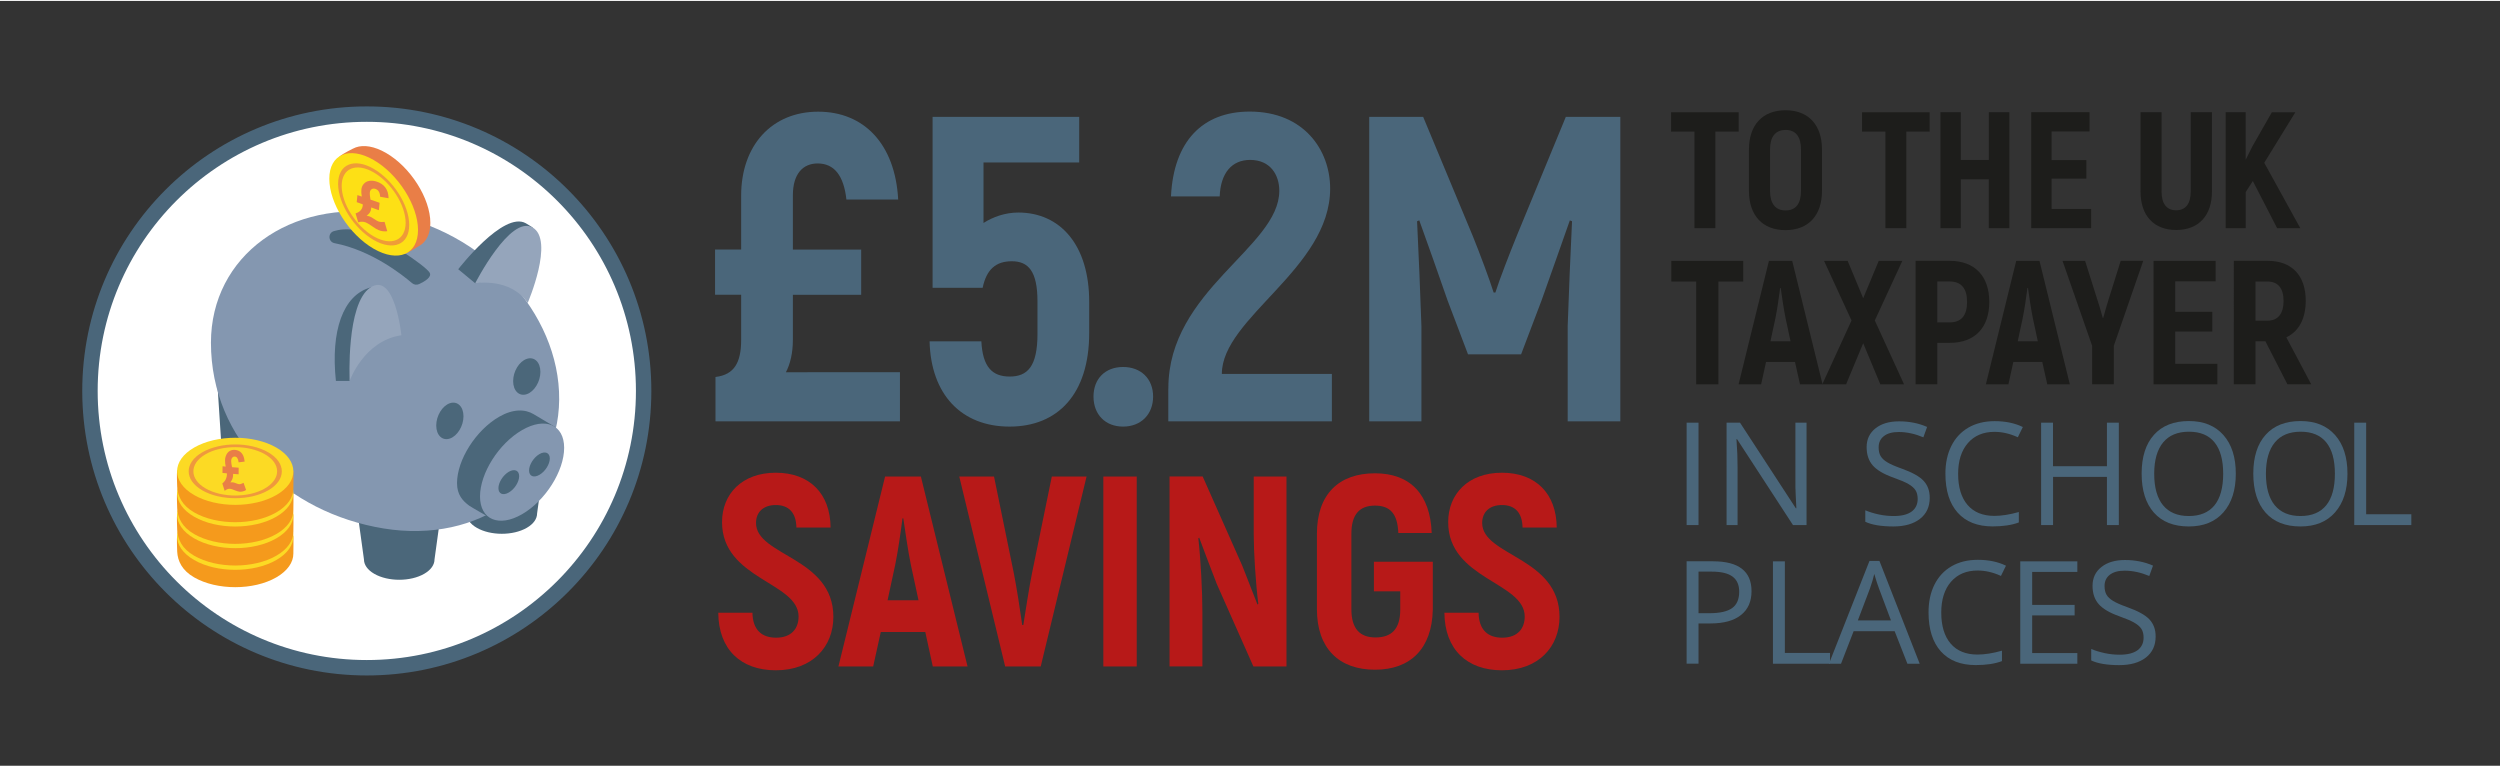 <?xml version="1.0" encoding="UTF-8"?>
<svg width="600px" height="184px" xmlns="http://www.w3.org/2000/svg" xmlns:xlink="http://www.w3.org/1999/xlink" version="1.1" id="Layer_1" x="0px" y="0px" viewBox="0 0 523 160" style="enable-background:new 0 0 523 160;" xml:space="preserve">
<rect x="0" y="0" width="523" height="160" fill="#333333" stroke="none"/>
<style type="text/css">
	.st0{enable-background:new    ;}
	.st1{fill:#1D1D1B;}
	.st2{fill:#4A667A;}
	.st3{fill:#B71918;}
	.st4{fill:#FFFFFF;}
	.st5{clip-path:url(#SVGID_00000182486214815176421600000002235314876063157121_);fill:#4B677A;}
	.st6{clip-path:url(#SVGID_00000049911934414827138240000006975982595601807747_);fill:#4B677A;}
	.st7{clip-path:url(#SVGID_00000093873339404432538510000012919558462704972436_);fill:#4B677A;}
	.st8{clip-path:url(#SVGID_00000111896832810401127310000018337019109347101852_);fill:#4B677A;}
	.st9{clip-path:url(#SVGID_00000101083628242262947500000010008261341324298939_);fill:#8497B0;}
	.st10{clip-path:url(#SVGID_00000168806808334958202910000002119342361109738136_);fill:#4B677A;}
	.st11{clip-path:url(#SVGID_00000128446101761170586200000016394584816945609912_);fill:#8497B0;}
	.st12{clip-path:url(#SVGID_00000008852284129238266820000008305714542887817360_);fill:#4B677A;}
	.st13{clip-path:url(#SVGID_00000023966391045720200810000016591924621518874008_);fill:#4B677A;}
	.st14{clip-path:url(#SVGID_00000161629497995935933990000011865699335909259953_);fill:#4B677A;}
	.st15{clip-path:url(#SVGID_00000014593876536883661310000001252895776542332046_);fill:#4B677A;}
	.st16{clip-path:url(#SVGID_00000030445260806370404590000013036479617541436328_);fill:#4B677A;}
	.st17{clip-path:url(#SVGID_00000083078623557474283310000004254884935951205763_);fill:#95A5BB;}
	.st18{clip-path:url(#SVGID_00000103949902660673526160000015814064370765933740_);fill:#4B677A;}
	.st19{clip-path:url(#SVGID_00000051369257982816943140000016026766358995960213_);fill:#95A5BB;}
	.st20{clip-path:url(#SVGID_00000121263123905449121110000004080594142605306501_);fill:#4B677A;}
	.st21{clip-path:url(#SVGID_00000067914471041877708900000007737576118457497745_);fill:#E97E47;}
	.st22{clip-path:url(#SVGID_00000020357174564171277610000003037667809527068571_);fill:#FDE015;}
	.st23{opacity:0.7;clip-path:url(#SVGID_00000077319325328109505630000000582466140880416650_);}
	.st24{clip-path:url(#SVGID_00000072968175841005441770000004681709684099638443_);}
	.st25{clip-path:url(#SVGID_00000078723744201541852410000000393189316710716036_);fill:#E97E47;}
	.st26{clip-path:url(#SVGID_00000151532469774067554190000007173755924712245380_);fill:#F59A1C;}
	.st27{clip-path:url(#SVGID_00000140012522154631707600000016241632951787202193_);fill:#FCDA24;}
	.st28{opacity:0.7;clip-path:url(#SVGID_00000048464271111899846340000014580307016304962690_);}
	.st29{clip-path:url(#SVGID_00000130618750496774074180000000429655823151692947_);}
	.st30{clip-path:url(#SVGID_00000031896365726782653000000016642610397326452918_);fill:#E97E47;}
	.st31{opacity:0.7;clip-path:url(#SVGID_00000115514990810390017100000017581804267057989033_);}
	.st32{clip-path:url(#SVGID_00000060714911320887022230000010706106546044773547_);}
	.st33{clip-path:url(#SVGID_00000071532041538851575760000018288067002306987448_);fill:#E97E47;}
	.st34{clip-path:url(#SVGID_00000065039521743392785820000007589820939817106337_);fill:#F59A1C;}
	.st35{clip-path:url(#SVGID_00000132789125980075272170000002743640469488720545_);fill:#FCDA24;}
	.st36{opacity:0.7;clip-path:url(#SVGID_00000096767593041067503460000017108041745008507810_);}
	.st37{clip-path:url(#SVGID_00000165925434675501299250000005306580503730345614_);}
	.st38{clip-path:url(#SVGID_00000057126058410470600160000016647878234243551405_);fill:#E97E47;}
	.st39{opacity:0.7;clip-path:url(#SVGID_00000103255032892725663150000010679032295524169095_);}
	.st40{clip-path:url(#SVGID_00000116918316919173157340000009596541232237371286_);}
	.st41{clip-path:url(#SVGID_00000069395548691103249860000013991642310933881250_);fill:#E97E47;}
	.st42{clip-path:url(#SVGID_00000049937469492730448920000000192602465566029960_);fill:#F59A1C;}
	.st43{clip-path:url(#SVGID_00000025439759912599784980000017994287017006390402_);fill:#FCDA24;}
	.st44{opacity:0.7;clip-path:url(#SVGID_00000142162283704943726020000003405272556528611503_);}
	.st45{clip-path:url(#SVGID_00000014620131458616488340000013922059567899385021_);}
	.st46{clip-path:url(#SVGID_00000172402011931965027440000016398863540667954845_);fill:#E97E47;}
	.st47{opacity:0.7;clip-path:url(#SVGID_00000140003519948816521280000005847152447347003557_);}
	.st48{clip-path:url(#SVGID_00000037669312874783118570000013533746691161660032_);}
	.st49{clip-path:url(#SVGID_00000089574733368567549660000016892091252400463503_);fill:#E97E47;}
	.st50{clip-path:url(#SVGID_00000075850314336286675900000003214555111152782988_);fill:#F59A1C;}
	.st51{clip-path:url(#SVGID_00000043438162565498084520000017533221312632638360_);fill:#FCDA24;}
	.st52{opacity:0.7;clip-path:url(#SVGID_00000050659486447577303860000017019936993434943381_);}
	.st53{clip-path:url(#SVGID_00000047059092589671713430000010958884913449712532_);}
	.st54{clip-path:url(#SVGID_00000097494088834800127430000011463817879390990006_);fill:#E97E47;}
	.st55{clip-path:url(#SVGID_00000071542562137993427320000018030934515765772933_);fill:#E97E47;}
	.st56{clip-path:url(#SVGID_00000016040730601470569650000017933983834362821014_);fill:#E97E47;}
	.st57{fill:none;stroke:#4A667A;stroke-width:3.226;}
</style>
<g id="UK_SAVINGS">
	<g class="st0">
		<path class="st1" d="M363.74,27.34h-4.89v20.2h-4.37v-20.2h-4.89v-4.05h14.14v4.05H363.74z"></path>
		<path class="st1" d="M365.88,39.74v-8.66c0-5.13,2.84-8.21,7.66-8.21c4.78,0,7.62,3.08,7.62,8.21v8.66c0,5.13-2.84,8.21-7.62,8.21    C368.73,47.96,365.88,44.87,365.88,39.74z M376.77,39.74v-8.66c0-2.63-1.07-4.09-3.22-4.09s-3.26,1.46-3.26,4.09v8.66    c0,2.63,1.11,4.09,3.26,4.09S376.77,42.38,376.77,39.74z"></path>
	</g>
	<g class="st0">
		<path class="st1" d="M403.69,27.34h-4.89v20.2h-4.37v-20.2h-4.89v-4.05h14.14v4.05H403.69z"></path>
	</g>
	<g class="st0">
		<path class="st1" d="M420.36,23.28v24.26h-4.3V37.32h-5.86v10.22h-4.26V23.28h4.26v9.98h5.86v-9.98H420.36z"></path>
		<path class="st1" d="M437.47,43.52v4.02h-12.54V23.28h12.2v4.02h-7.94v6h7.28v3.88h-7.28v6.34L437.47,43.52L437.47,43.52z"></path>
		<path class="st1" d="M447.8,39.88v-16.6h4.4v16.6c0,2.6,1.11,3.92,3.05,3.92s3.05-1.32,3.05-3.92v-16.6h4.44v16.6    c0,5.09-2.84,8.04-7.48,8.04C450.64,47.92,447.8,44.98,447.8,39.88z"></path>
	</g>
	<g class="st0">
		<path class="st1" d="M471.29,37.67l-1.49,2.32v7.55h-4.19V23.28h4.19v9.95l1.42-2.84l4.05-7.1h4.92l-6.51,10.57l7.55,13.69h-4.85    L471.29,37.67z"></path>
	</g>
	<g class="st0">
		<path class="st1" d="M364.69,58.7h-5.2v21.51h-4.65V58.7h-5.2v-4.32h15.05L364.69,58.7L364.69,58.7z"></path>
	</g>
	<g class="st0">
		<path class="st1" d="M375.51,75.52h-6.05l-1.03,4.69h-4.72l6.35-25.83h4.87l6.35,25.83h-4.72L375.51,75.52z M374.58,71.2    l-1.03-4.8c-0.37-1.77-0.78-4.61-1.03-6.35h-0.11c-0.22,1.73-0.63,4.58-1,6.35l-1.03,4.8H374.58z"></path>
	</g>
	<g class="st0">
		<path class="st1" d="M393.36,80.21l-3.58-8.6l-3.58,8.6h-4.98l6.12-13.36l-5.75-12.47h4.94l3.25,7.82l3.25-7.82h4.94l-5.76,12.47    l6.12,13.36H393.36z"></path>
	</g>
	<g class="st0">
		<path class="st1" d="M416.16,62.97c0,5.42-3.06,8.56-8.26,8.56h-2.62v8.67h-4.54V54.37h7.16    C413.1,54.38,416.16,57.55,416.16,62.97z M411.51,62.97c0-2.84-1.22-4.28-3.65-4.28h-2.58v8.56h2.58    C410.3,67.26,411.51,65.82,411.51,62.97z"></path>
	</g>
	<g class="st0">
		<path class="st1" d="M427.24,75.52h-6.05l-1.03,4.69h-4.72l6.35-25.83h4.87l6.35,25.83h-4.72L427.24,75.52z M426.31,71.2    l-1.03-4.8c-0.37-1.77-0.78-4.61-1.03-6.35h-0.11c-0.22,1.73-0.63,4.58-1,6.35l-1.03,4.8H426.31z"></path>
	</g>
	<g class="st0">
		<path class="st1" d="M437.68,72.16l-6.2-17.78h4.72l2.47,7.82c0.33,0.96,0.89,2.84,1.22,4.09H440c0.33-1.25,0.89-3.14,1.22-4.17    l2.43-7.75h4.72l-6.16,17.78v8.04h-4.54v-8.03H437.68z"></path>
	</g>
	<g class="st0">
		<path class="st1" d="M463.88,75.93v4.28h-13.36V54.38h12.99v4.28h-8.45v6.38h7.75v4.13h-7.75v6.75h8.82V75.93z"></path>
	</g>
	<g class="st0">
		<path class="st1" d="M473.92,71.2h-2.07v9h-4.54V54.37h7.08c5.05,0,7.97,3.06,7.97,8.34c0,3.76-1.44,6.42-4.06,7.67l5.2,9.81    h-4.98L473.92,71.2z M471.85,66.89h2.51c2.18,0,3.36-1.44,3.36-4.13c0-2.66-1.18-4.06-3.36-4.06h-2.51V66.89z"></path>
	</g>
	<g class="st0">
		<path class="st2" d="M188.27,77.67v10.28h-38.59v-9.28c3.91-0.46,5.37-3,5.37-7.74v-9.46h-5.46v-9.46h5.46V40.73    c0-10.56,6.46-17.56,16.11-17.56c9.56,0,16.11,6.73,16.74,18.38h-10.83c-0.55-5-2.55-7.55-6.01-7.55c-3.09,0-5.19,2.18-5.19,6.64    v11.38h14.29v9.46h-14.29v9.37c0,2.82-0.55,5.1-1.46,6.83L188.27,77.67L188.27,77.67z"></path>
	</g>
	<g class="st0">
		<path class="st2" d="M227.86,62.93v6.55c0,12.74-6.55,19.57-16.65,19.57s-16.47-6.73-16.74-17.84h10.83    c0.27,5.37,2.28,7.37,5.92,7.37c3.73,0,5.82-2.09,5.82-8.92v-6.83c0-6.28-1.91-8.37-5.37-8.37c-3.28,0-5.28,1.64-6.1,5.55H195.1    V24.25h30.67v9.55h-20.02v12.65c2-1.27,4.55-2.18,7.28-2.18C221.76,44.27,227.86,51.01,227.86,62.93z"></path>
	</g>
	<g class="st0">
		<path class="st2" d="M228.76,82.77c0-3.73,2.46-6.19,6.19-6.19s6.28,2.46,6.28,6.19s-2.55,6.28-6.28,6.28    S228.76,86.5,228.76,82.77z"></path>
	</g>
	<g class="st0">
		<path class="st2" d="M244.42,81.04c0-20.57,23.21-29.49,23.21-41.32c0-3.37-1.91-6.46-6.1-6.46c-3.82,0-6.19,2.73-6.37,7.64    h-10.19c0.55-11.47,6.55-17.75,16.47-17.75c11.38,0,16.83,8.1,16.83,16.11c0,16.74-22.66,27.03-22.66,38.77h23.02v9.92h-34.22    v-6.91H244.42z"></path>
	</g>
	<g class="st0">
		<path class="st2" d="M338.97,24.25v63.7h-11.01V68.02c0.27-7.46,0.55-14.74,0.91-21.93l-0.46-0.18    c-1.82,5.28-3.91,11.01-5.92,16.75l-4.28,11.28h-11.1l-4.28-11.28c-2-5.73-4-11.47-5.92-16.75l-0.46,0.18    c0.36,7.19,0.64,14.47,0.91,21.93v19.93h-10.92v-63.7h11.28l10.38,24.93c1.37,3.37,3.55,9.19,4.37,11.83h0.36    c0.82-2.64,3.09-8.46,4.46-11.83l10.28-24.93H338.97z"></path>
	</g>
	<g class="st0">
		<path class="st3" d="M150.26,127.99h7.15c0.06,3.58,1.93,5.22,4.94,5.22c3.18,0,4.71-1.87,4.71-4.43    c0-7.21-16.01-7.78-16.01-19.75c0-5.9,4.2-10.33,11.24-10.33c7.1,0,11.41,4.37,11.47,11.47h-7.15c-0.06-3.18-1.65-4.71-4.31-4.71    c-2.61,0-4.14,1.48-4.14,3.75c0,6.92,16.18,7.15,16.18,19.64c0,6.24-4.37,11.18-12.03,11.18    C154.97,140.03,150.32,135.66,150.26,127.99z"></path>
	</g>
	<g class="st0">
		<path class="st3" d="M193.57,132.02h-9.31l-1.59,7.21h-7.27l9.76-39.73h7.49l9.76,39.73h-7.27L193.57,132.02z M192.15,125.38    l-1.59-7.38c-0.57-2.72-1.19-7.09-1.59-9.76h-0.17c-0.34,2.67-0.96,7.04-1.53,9.76l-1.59,7.38H192.15z"></path>
	</g>
	<g class="st0">
		<path class="st3" d="M200.68,99.5h7.27l4.14,20.21c0.62,3.18,1.31,7.61,1.76,10.84h0.23c0.51-3.24,1.19-7.66,1.82-10.84    l4.14-20.21h7.27l-9.59,39.73h-7.44L200.68,99.5z"></path>
	</g>
	<g class="st0">
		<path class="st3" d="M237.8,99.5v39.73h-6.98V99.5H237.8z"></path>
	</g>
	<g class="st0">
		<path class="st3" d="M269.13,99.5v39.73h-6.92l-7.66-17.26c-1.19-3.12-2.61-6.75-3.69-9.71l-0.17,0.17    c0.51,4.48,0.85,11.24,0.85,15.38v11.41h-6.87V99.49h6.93l8.29,18.68c1.02,2.55,2.21,5.68,3.18,8.12l0.17-0.17    c-0.57-4.48-0.96-10.9-0.96-14.53V99.5H269.13z"></path>
		<path class="st3" d="M275.5,127.26v-15.78c0-8.23,4.54-12.66,12.15-12.66c7.38,0,11.58,4.43,11.86,12.49h-6.98    c-0.17-4.03-1.7-5.73-4.88-5.73s-4.94,1.76-4.94,5.9v15.78c0,4.14,1.82,5.9,5.05,5.9c3.35,0,5.17-1.76,5.17-5.79v-3.86h-5.51    v-6.19h12.32v10.05c-0.17,8.06-4.6,12.54-12.09,12.54C280.09,139.91,275.5,135.43,275.5,127.26z"></path>
	</g>
	<g class="st0">
		<path class="st3" d="M302.17,127.99h7.15c0.06,3.58,1.93,5.22,4.94,5.22c3.18,0,4.71-1.87,4.71-4.43    c0-7.21-16.01-7.78-16.01-19.75c0-5.9,4.2-10.33,11.24-10.33c7.1,0,11.41,4.37,11.47,11.47h-7.15c-0.06-3.18-1.65-4.71-4.31-4.71    c-2.61,0-4.14,1.48-4.14,3.75c0,6.92,16.18,7.15,16.18,19.64c0,6.24-4.37,11.18-12.03,11.18    C306.88,140.03,302.23,135.66,302.17,127.99z"></path>
	</g>
	<path class="st4" d="M76.73,139.5c31.99,0,57.92-25.93,57.92-57.91c0-31.99-25.93-57.91-57.92-57.91S18.82,49.61,18.82,81.59   C18.82,113.58,44.75,139.5,76.73,139.5"></path>
	<g>
		<g>
			<g>
				<defs>
					<path id="SVGID_1_" d="M18.82,81.59c0,31.99,25.93,57.91,57.91,57.91c31.99,0,57.91-25.93,57.91-57.91       s-25.93-57.91-57.91-57.91C44.74,23.68,18.82,49.6,18.82,81.59"></path>
				</defs>
				<clipPath id="SVGID_00000036944605341664667100000001357248266881485197_">
					<use xlink:href="#SVGID_1_" style="overflow:visible;"></use>
				</clipPath>
				<path style="clip-path:url(#SVGID_00000036944605341664667100000001357248266881485197_);fill:#4B677A;" d="M76.14,116.84      l-1.95-14.17h18.66l-1.95,14.17c0,1.09-0.72,2.18-2.16,3.01c-2.88,1.66-7.56,1.66-10.44,0      C76.86,119.02,76.14,117.93,76.14,116.84"></path>
			</g>
		</g>
		<g>
			<g>
				<defs>
					<path id="SVGID_00000093895114294056891820000002794932387250847926_" d="M18.82,81.59c0,31.99,25.93,57.91,57.91,57.91       c31.99,0,57.91-25.93,57.91-57.91s-25.93-57.91-57.91-57.91C44.74,23.68,18.82,49.6,18.82,81.59"></path>
				</defs>
				<clipPath id="SVGID_00000003808374404518341020000004390232066539160982_">
					<use xlink:href="#SVGID_00000093895114294056891820000002794932387250847926_" style="overflow:visible;"></use>
				</clipPath>
				<path style="clip-path:url(#SVGID_00000003808374404518341020000004390232066539160982_);fill:#4B677A;" d="M46.89,101.9      l-1.35-20.84l18.06,6.66l-1.95,14.17c0,1.09-0.72,2.18-2.16,3.01c-2.88,1.66-7.56,1.66-10.44,0      C47.61,104.08,46.89,102.99,46.89,101.9"></path>
			</g>
		</g>
		<g>
			<g>
				<defs>
					<path id="SVGID_00000109734321934684960840000008273028172691409834_" d="M18.82,81.59c0,31.99,25.93,57.91,57.91,57.91       c31.99,0,57.91-25.93,57.91-57.91s-25.93-57.91-57.91-57.91C44.74,23.68,18.82,49.6,18.82,81.59"></path>
				</defs>
				<clipPath id="SVGID_00000027582010755127400050000014821408065147736453_">
					<use xlink:href="#SVGID_00000109734321934684960840000008273028172691409834_" style="overflow:visible;"></use>
				</clipPath>
				<path style="clip-path:url(#SVGID_00000027582010755127400050000014821408065147736453_);fill:#4B677A;" d="M97.6,107.22      l-1.95-14.17h18.66l-1.95,14.17c0,1.09-0.72,2.18-2.16,3.01c-2.88,1.66-7.56,1.66-10.44,0C98.32,109.41,97.6,108.32,97.6,107.22      "></path>
			</g>
		</g>
		<g>
			<g>
				<defs>
					<path id="SVGID_00000132056621635394485420000009749033969818644637_" d="M18.82,81.59c0,31.99,25.93,57.91,57.91,57.91       c31.99,0,57.91-25.93,57.91-57.91s-25.93-57.91-57.91-57.91C44.74,23.68,18.82,49.6,18.82,81.59"></path>
				</defs>
				<clipPath id="SVGID_00000099634131292398882960000014196768581826481835_">
					<use xlink:href="#SVGID_00000132056621635394485420000009749033969818644637_" style="overflow:visible;"></use>
				</clipPath>
				<path style="clip-path:url(#SVGID_00000099634131292398882960000014196768581826481835_);fill:#4B677A;" d="M68.34,92.28      l-1.56-20.27l18.27,6.1L83.1,92.28c0,1.09-0.72,2.18-2.16,3.01c-2.88,1.66-7.56,1.66-10.44,0      C69.06,94.47,68.34,93.38,68.34,92.28"></path>
			</g>
		</g>
		<g>
			<g>
				<defs>
					<path id="SVGID_00000028299661354562459250000008937069357232045705_" d="M18.82,81.59c0,31.99,25.93,57.91,57.91,57.91       c31.99,0,57.91-25.93,57.91-57.91s-25.93-57.91-57.91-57.91C44.74,23.68,18.82,49.6,18.82,81.59"></path>
				</defs>
				<clipPath id="SVGID_00000037690699488439778750000016470116921976324491_">
					<use xlink:href="#SVGID_00000028299661354562459250000008937069357232045705_" style="overflow:visible;"></use>
				</clipPath>
				<path style="clip-path:url(#SVGID_00000037690699488439778750000016470116921976324491_);fill:#8497B0;" d="M44.13,71.5      c0,20.42,15.99,35.57,36.11,38.86c20.12,3.29,36.57-8.77,36.74-26.94s-15.99-35.57-36.11-38.86S44.13,53.33,44.13,71.5"></path>
			</g>
		</g>
		<g>
			<g>
				<defs>
					<path id="SVGID_00000122717369164250903500000003022670796834703753_" d="M18.82,81.59c0,31.99,25.93,57.91,57.91,57.91       c31.99,0,57.91-25.93,57.91-57.91s-25.93-57.91-57.91-57.91C44.74,23.68,18.82,49.6,18.82,81.59"></path>
				</defs>
				<clipPath id="SVGID_00000005248920172107652570000007410714846098343081_">
					<use xlink:href="#SVGID_00000122717369164250903500000003022670796834703753_" style="overflow:visible;"></use>
				</clipPath>
				<path style="clip-path:url(#SVGID_00000005248920172107652570000007410714846098343081_);fill:#4B677A;" d="M95.61,100.88      c0,2.43,1.18,3.71,2.57,4.73c0.38,0.28,4.57,2.66,4.57,2.66c1.34,0.05-0.03-2.7,1.66-3.68c4.86-2.81,8.8-9.02,8.8-13.88      c0-1.1,3.18-0.9,2.81-1.65c0,0-3.91-2.33-4.39-2.61c-1.77-1.06-4.27-1.15-7.22,0.55C99.55,89.81,95.61,96.02,95.61,100.88"></path>
			</g>
		</g>
		<g>
			<g>
				<defs>
					<path id="SVGID_00000113314654689502978780000000843823900180229310_" d="M18.82,81.59c0,31.99,25.93,57.91,57.91,57.91       c31.99,0,57.91-25.93,57.91-57.91s-25.93-57.91-57.91-57.91C44.74,23.68,18.82,49.6,18.82,81.59"></path>
				</defs>
				<clipPath id="SVGID_00000050637066522331345430000002514403852217627789_">
					<use xlink:href="#SVGID_00000113314654689502978780000000843823900180229310_" style="overflow:visible;"></use>
				</clipPath>
				<path style="clip-path:url(#SVGID_00000050637066522331345430000002514403852217627789_);fill:#8497B0;" d="M100.42,103.66      c0,4.86,3.94,6.53,8.8,3.72s8.8-9.02,8.8-13.88s-3.94-6.53-8.8-3.72C104.36,92.58,100.42,98.8,100.42,103.66"></path>
			</g>
		</g>
		<g>
			<g>
				<defs>
					<path id="SVGID_00000179619716840977932250000004612850370626545048_" d="M18.82,81.59c0,31.99,25.93,57.91,57.91,57.91       c31.99,0,57.91-25.93,57.91-57.91s-25.93-57.91-57.91-57.91C44.74,23.68,18.82,49.6,18.82,81.59"></path>
				</defs>
				<clipPath id="SVGID_00000000213106977188568750000007678436028882420155_">
					<use xlink:href="#SVGID_00000179619716840977932250000004612850370626545048_" style="overflow:visible;"></use>
				</clipPath>
				<path style="clip-path:url(#SVGID_00000000213106977188568750000007678436028882420155_);fill:#4B677A;" d="M104.27,101.93      c0,1.2,0.97,1.61,2.17,0.91c1.2-0.69,2.17-2.22,2.17-3.42s-0.97-1.61-2.17-0.92C105.24,99.21,104.27,100.74,104.27,101.93"></path>
			</g>
		</g>
		<g>
			<g>
				<defs>
					<path id="SVGID_00000109018125595832214190000010004464175982236552_" d="M18.82,81.59c0,31.99,25.93,57.91,57.91,57.91       c31.99,0,57.91-25.93,57.91-57.91s-25.93-57.91-57.91-57.91C44.74,23.68,18.82,49.6,18.82,81.59"></path>
				</defs>
				<clipPath id="SVGID_00000021810527103669444900000014438504065029983887_">
					<use xlink:href="#SVGID_00000109018125595832214190000010004464175982236552_" style="overflow:visible;"></use>
				</clipPath>
				<path style="clip-path:url(#SVGID_00000021810527103669444900000014438504065029983887_);fill:#4B677A;" d="M110.68,98.23      c0,1.2,0.97,1.61,2.17,0.91c1.2-0.69,2.17-2.22,2.17-3.42s-0.97-1.61-2.17-0.92C111.65,95.5,110.68,97.03,110.68,98.23"></path>
			</g>
		</g>
		<g>
			<g>
				<defs>
					<path id="SVGID_00000087390853978434388990000004900541499020625594_" d="M18.82,81.59c0,31.99,25.93,57.91,57.91,57.91       c31.99,0,57.91-25.93,57.91-57.91s-25.93-57.91-57.91-57.91C44.74,23.68,18.82,49.6,18.82,81.59"></path>
				</defs>
				<clipPath id="SVGID_00000094585487292536375620000012658621777718930311_">
					<use xlink:href="#SVGID_00000087390853978434388990000004900541499020625594_" style="overflow:visible;"></use>
				</clipPath>
				<path style="clip-path:url(#SVGID_00000094585487292536375620000012658621777718930311_);fill:#4B677A;" d="M107.35,79.54      c0,2.04,1.27,3.26,2.85,2.73c1.57-0.53,2.85-2.62,2.85-4.66s-1.27-3.26-2.85-2.73C108.62,75.41,107.35,77.49,107.35,79.54"></path>
			</g>
		</g>
		<g>
			<g>
				<defs>
					<path id="SVGID_00000044162369543103709250000012658839235244609704_" d="M18.82,81.59c0,31.99,25.93,57.91,57.91,57.91       c31.99,0,57.91-25.93,57.91-57.91s-25.93-57.91-57.91-57.91C44.74,23.68,18.82,49.6,18.82,81.59"></path>
				</defs>
				<clipPath id="SVGID_00000101782348348141507110000012174880374788325291_">
					<use xlink:href="#SVGID_00000044162369543103709250000012658839235244609704_" style="overflow:visible;"></use>
				</clipPath>
				<path style="clip-path:url(#SVGID_00000101782348348141507110000012174880374788325291_);fill:#4B677A;" d="M91.26,88.82      c0,2.04,1.27,3.26,2.85,2.73c1.57-0.53,2.85-2.62,2.85-4.66s-1.27-3.26-2.85-2.73C92.53,84.7,91.26,86.78,91.26,88.82"></path>
			</g>
		</g>
		<g>
			<g>
				<defs>
					<path id="SVGID_00000001630943499040683450000017743908528748071297_" d="M18.82,81.59c0,31.99,25.93,57.91,57.91,57.91       c31.99,0,57.91-25.93,57.91-57.91s-25.93-57.91-57.91-57.91C44.74,23.68,18.82,49.6,18.82,81.59"></path>
				</defs>
				<clipPath id="SVGID_00000088824954551949555500000001473122809165372598_">
					<use xlink:href="#SVGID_00000001630943499040683450000017743908528748071297_" style="overflow:visible;"></use>
				</clipPath>
				<path style="clip-path:url(#SVGID_00000088824954551949555500000001473122809165372598_);fill:#4B677A;" d="M107.1,59.4      c0,0,6.24-7.95,4.29-12.03c0,0-0.75-0.49-1.39-0.86c-4.68-2.63-14.14,9.62-14.14,9.62l3.54,2.93      C102.01,58.83,104.98,56.25,107.1,59.4"></path>
			</g>
		</g>
		<g>
			<g>
				<defs>
					<path id="SVGID_00000119118897944549898470000000097617294737918602_" d="M18.82,81.59c0,31.99,25.93,57.91,57.91,57.91       c31.99,0,57.91-25.93,57.91-57.91s-25.93-57.91-57.91-57.91C44.74,23.68,18.82,49.6,18.82,81.59"></path>
				</defs>
				<clipPath id="SVGID_00000177461562893109588300000012923074903612961686_">
					<use xlink:href="#SVGID_00000119118897944549898470000000097617294737918602_" style="overflow:visible;"></use>
				</clipPath>
				<path style="clip-path:url(#SVGID_00000177461562893109588300000012923074903612961686_);fill:#95A5BB;" d="M110.39,63.19      c0,0,5.68-13.18,1-15.81S99.4,59.08,99.4,59.08S106.72,57.73,110.39,63.19"></path>
			</g>
		</g>
		<g>
			<g>
				<defs>
					<path id="SVGID_00000182524185877606699590000010193268749710267300_" d="M18.82,81.59c0,31.99,25.93,57.91,57.91,57.91       c31.99,0,57.91-25.93,57.91-57.91s-25.93-57.91-57.91-57.91C44.74,23.68,18.82,49.6,18.82,81.59"></path>
				</defs>
				<clipPath id="SVGID_00000132789566148558699810000012061350205567226783_">
					<use xlink:href="#SVGID_00000182524185877606699590000010193268749710267300_" style="overflow:visible;"></use>
				</clipPath>
				<path style="clip-path:url(#SVGID_00000132789566148558699810000012061350205567226783_);fill:#4B677A;" d="M82.17,68.91      c0,0,1.07-10.57-4.68-8.96s-8.33,9.08-7.22,19.55h2.87l0.27-1.9l2.97-6.44L82.17,68.91z"></path>
			</g>
		</g>
		<g>
			<g>
				<defs>
					<path id="SVGID_00000064327313213326032190000009978781957398607785_" d="M18.82,81.59c0,31.99,25.93,57.91,57.91,57.91       c31.99,0,57.91-25.93,57.91-57.91s-25.93-57.91-57.91-57.91C44.74,23.68,18.82,49.6,18.82,81.59"></path>
				</defs>
				<clipPath id="SVGID_00000159464299643575096270000013034075698589498240_">
					<use xlink:href="#SVGID_00000064327313213326032190000009978781957398607785_" style="overflow:visible;"></use>
				</clipPath>
				<path style="clip-path:url(#SVGID_00000159464299643575096270000013034075698589498240_);fill:#95A5BB;" d="M83.97,69.94      c0,0-1.36-13.35-6.48-9.99S73.15,79.5,73.15,79.5S76.07,71.11,83.97,69.94"></path>
			</g>
		</g>
		<g>
			<g>
				<defs>
					<path id="SVGID_00000164501797879458227520000011708283833814962817_" d="M18.82,81.59c0,31.99,25.93,57.91,57.91,57.91       c31.99,0,57.91-25.93,57.91-57.91s-25.93-57.91-57.91-57.91C44.74,23.68,18.82,49.6,18.82,81.59"></path>
				</defs>
				<clipPath id="SVGID_00000179618008656505331880000001348847616686742673_">
					<use xlink:href="#SVGID_00000164501797879458227520000011708283833814962817_" style="overflow:visible;"></use>
				</clipPath>
				<path style="clip-path:url(#SVGID_00000179618008656505331880000001348847616686742673_);fill:#4B677A;" d="M86.18,59.02      c-2.02-1.73-8.49-6.86-16.19-8.34c-1.35-0.26-1.44-2.14-0.13-2.53c1.17-0.35,2.65-0.51,4.44-0.21      c5.37,0.9,14.85,7.57,15.59,8.92c0.51,0.93-1.12,1.87-2.19,2.37C87.2,59.47,86.6,59.39,86.18,59.02"></path>
			</g>
		</g>
		<g>
			<g>
				<defs>
					<path id="SVGID_00000005961183985967953690000004556972029419707529_" d="M18.82,81.59c0,31.99,25.93,57.91,57.91,57.91       c31.99,0,57.91-25.93,57.91-57.91s-25.93-57.91-57.91-57.91C44.74,23.68,18.82,49.6,18.82,81.59"></path>
				</defs>
				<clipPath id="SVGID_00000029736938468970301870000011907704479375335829_">
					<use xlink:href="#SVGID_00000005961183985967953690000004556972029419707529_" style="overflow:visible;"></use>
				</clipPath>
				<path style="clip-path:url(#SVGID_00000029736938468970301870000011907704479375335829_);fill:#E97E47;" d="M90.03,46.44      c0,2.11-0.71,3.65-1.89,4.53c-0.33,0.24-2.75,1.7-3.14,1.83c-1.65,0.58-1.81-1.03-4.25-2.44c-5.13-2.96-9.28-9.51-9.28-14.64      c0-1.88-1.24-2.39-0.28-3.29c0.41-0.39,2.69-1.6,3.24-1.79c1.66-0.59,3.88-0.25,6.33,1.16C85.87,34.75,90.03,41.31,90.03,46.44"></path>
			</g>
		</g>
		<g>
			<g>
				<defs>
					<path id="SVGID_00000078729197815197136680000017760743267362422718_" d="M18.82,81.59c0,31.99,25.93,57.91,57.91,57.91       c31.99,0,57.91-25.93,57.91-57.91s-25.93-57.91-57.91-57.91C44.74,23.68,18.82,49.6,18.82,81.59"></path>
				</defs>
				<clipPath id="SVGID_00000072967079786376349100000012885489879838740128_">
					<use xlink:href="#SVGID_00000078729197815197136680000017760743267362422718_" style="overflow:visible;"></use>
				</clipPath>
				<path style="clip-path:url(#SVGID_00000072967079786376349100000012885489879838740128_);fill:#FDE015;" d="M87.45,47.92      c0,5.13-4.16,6.88-9.28,3.92c-5.13-2.96-9.28-9.51-9.28-14.64s4.16-6.88,9.28-3.92C83.3,36.24,87.45,42.8,87.45,47.92"></path>
			</g>
		</g>
		<g>
			<g>
				<defs>
					<path id="SVGID_00000039854734742907051340000005431531114009473682_" d="M18.82,81.59c0,31.99,25.93,57.91,57.91,57.91       c31.99,0,57.91-25.93,57.91-57.91s-25.93-57.91-57.91-57.91C44.74,23.68,18.82,49.6,18.82,81.59"></path>
				</defs>
				<clipPath id="SVGID_00000156573579103491265830000007149992998629918096_">
					<use xlink:href="#SVGID_00000039854734742907051340000005431531114009473682_" style="overflow:visible;"></use>
				</clipPath>
				<g style="opacity:0.7;clip-path:url(#SVGID_00000156573579103491265830000007149992998629918096_);">
					<g>
						<g>
							<g>
								<defs>
									<rect id="SVGID_00000160871949210461963890000011831436619749073078_" x="70.73" y="33.97" width="14.89" height="17.19"></rect>
								</defs>
								<clipPath id="SVGID_00000162328084743738691000000016422829458766168230_">
									<use xlink:href="#SVGID_00000160871949210461963890000011831436619749073078_" style="overflow:visible;"></use>
								</clipPath>
								<g style="clip-path:url(#SVGID_00000162328084743738691000000016422829458766168230_);">
									<g>
										<g>
											<defs>
												
													<rect id="SVGID_00000111872947920804912500000009995403152180171172_" x="70.73" y="33.97" width="14.89" height="17.19"></rect>
											</defs>
											<clipPath id="SVGID_00000114037867705313569770000011441035121332532899_">
												<use xlink:href="#SVGID_00000111872947920804912500000009995403152180171172_" style="overflow:visible;"></use>
											</clipPath>
											<path style="clip-path:url(#SVGID_00000114037867705313569770000011441035121332532899_);fill:#E97E47;" d="M78.17,50.01             c-4.1-2.37-7.44-7.64-7.44-11.74s3.34-5.52,7.44-3.15c4.11,2.37,7.44,7.64,7.44,11.74             C85.62,50.97,82.28,52.38,78.17,50.01 M78.17,35.87c-3.69-2.13-6.69-0.86-6.69,2.83s3,8.42,6.69,10.55             c3.69,2.13,6.69,0.86,6.69-2.83C84.86,42.74,81.86,38,78.17,35.87"></path>
										</g>
									</g>
								</g>
							</g>
						</g>
					</g>
				</g>
			</g>
		</g>
		<g>
			<g>
				<defs>
					<path id="SVGID_00000118368391848489412900000012983908465496823229_" d="M18.82,81.59c0,31.99,25.93,57.91,57.91,57.91       c31.99,0,57.91-25.93,57.91-57.91s-25.93-57.91-57.91-57.91C44.74,23.68,18.82,49.6,18.82,81.59"></path>
				</defs>
				<clipPath id="SVGID_00000016071766828289739960000010016768662141527729_">
					<use xlink:href="#SVGID_00000118368391848489412900000012983908465496823229_" style="overflow:visible;"></use>
				</clipPath>
				<path style="clip-path:url(#SVGID_00000016071766828289739960000010016768662141527729_);fill:#F59A1C;" d="M57.81,120.59      c-4.75,2.74-12.45,2.74-17.2,0c-2.55-1.47-3.43-3.43-3.54-5.36c-0.02-0.32-0.11-2.94-0.02-3.23c0.43-1.36,1.74-0.29,3.56-1.34      c4.75-2.74,12.45-2.74,17.2,0c2.01,1.16,3.25-0.13,3.56,1.39c0.06,0.27,0,3.3,0,3.58C61.37,117.42,60.19,119.21,57.81,120.59"></path>
			</g>
		</g>
		<g>
			<g>
				<defs>
					<path id="SVGID_00000155123845425411831380000001548058309788771461_" d="M18.82,81.59c0,31.99,25.93,57.91,57.91,57.91       c31.99,0,57.91-25.93,57.91-57.91s-25.93-57.91-57.91-57.91C44.74,23.68,18.82,49.6,18.82,81.59"></path>
				</defs>
				<clipPath id="SVGID_00000086672942294066081450000005015750686686149513_">
					<use xlink:href="#SVGID_00000155123845425411831380000001548058309788771461_" style="overflow:visible;"></use>
				</clipPath>
				<path style="clip-path:url(#SVGID_00000086672942294066081450000005015750686686149513_);fill:#FCDA24;" d="M57.81,116.96      c-4.75,2.74-12.45,2.74-17.2,0s-4.75-7.19,0-9.93c4.75-2.74,12.45-2.74,17.2,0C62.56,109.78,62.56,114.22,57.81,116.96"></path>
			</g>
		</g>
		<g>
			<g>
				<defs>
					<path id="SVGID_00000064355319898265160990000011508959750357656211_" d="M18.82,81.59c0,31.99,25.93,57.91,57.91,57.91       c31.99,0,57.91-25.93,57.91-57.91s-25.93-57.91-57.91-57.91C44.74,23.68,18.82,49.6,18.82,81.59"></path>
				</defs>
				<clipPath id="SVGID_00000153700535124737765130000008244676248817375372_">
					<use xlink:href="#SVGID_00000064355319898265160990000011508959750357656211_" style="overflow:visible;"></use>
				</clipPath>
				<g style="opacity:0.7;clip-path:url(#SVGID_00000153700535124737765130000008244676248817375372_);">
					<g>
						<g>
							<g>
								<defs>
									
										<rect id="SVGID_00000085965002988368971480000004359993285923781766_" x="39.47" y="106.37" width="19.49" height="11.25"></rect>
								</defs>
								<clipPath id="SVGID_00000050637657659577280490000003894581598520085120_">
									<use xlink:href="#SVGID_00000085965002988368971480000004359993285923781766_" style="overflow:visible;"></use>
								</clipPath>
								<g style="clip-path:url(#SVGID_00000050637657659577280490000003894581598520085120_);">
									<g>
										<g>
											<defs>
												
													<rect id="SVGID_00000134951788264873308570000003646260553718907054_" x="39.47" y="106.37" width="19.49" height="11.25"></rect>
											</defs>
											<clipPath id="SVGID_00000083801089574421915030000017265919744099215510_">
												<use xlink:href="#SVGID_00000134951788264873308570000003646260553718907054_" style="overflow:visible;"></use>
											</clipPath>
											<path style="clip-path:url(#SVGID_00000083801089574421915030000017265919744099215510_);fill:#E97E47;" d="             M42.32,115.98c-3.8-2.2-3.8-5.77,0-7.96s9.99-2.2,13.79,0s3.8,5.77,0,7.96S46.12,118.17,42.32,115.98 M55.41,108.42             c-3.42-1.97-8.98-1.97-12.39,0c-3.42,1.97-3.42,5.18,0,7.16c3.42,1.97,8.98,1.97,12.39,0             C58.83,113.6,58.83,110.39,55.41,108.42"></path>
										</g>
									</g>
								</g>
							</g>
						</g>
					</g>
				</g>
			</g>
		</g>
		<g>
			<g>
				<defs>
					<path id="SVGID_00000150793291979833105940000000207154796670454169_" d="M18.82,81.59c0,31.99,25.93,57.91,57.91,57.91       c31.99,0,57.91-25.93,57.91-57.91s-25.93-57.91-57.91-57.91C44.74,23.68,18.82,49.6,18.82,81.59"></path>
				</defs>
				<clipPath id="SVGID_00000052797895243365670250000015291545720008883891_">
					<use xlink:href="#SVGID_00000150793291979833105940000000207154796670454169_" style="overflow:visible;"></use>
				</clipPath>
				<g style="opacity:0.7;clip-path:url(#SVGID_00000052797895243365670250000015291545720008883891_);">
					<g>
						<g>
							<g>
								<defs>
									<rect id="SVGID_00000111906873909560047220000016194828124946834832_" x="44.61" y="109.29" width="9.38" height="5.5"></rect>
								</defs>
								<clipPath id="SVGID_00000101068304881991437910000002675580943802435994_">
									<use xlink:href="#SVGID_00000111906873909560047220000016194828124946834832_" style="overflow:visible;"></use>
								</clipPath>
								<g style="clip-path:url(#SVGID_00000101068304881991437910000002675580943802435994_);">
									<g>
										<g>
											<defs>
												
													<rect id="SVGID_00000118385792907476353040000005262070820854384292_" x="44.61" y="109.29" width="9.38" height="5.5"></rect>
											</defs>
											<clipPath id="SVGID_00000042705054376923780940000015687319124273579195_">
												<use xlink:href="#SVGID_00000118385792907476353040000005262070820854384292_" style="overflow:visible;"></use>
											</clipPath>
											<path style="clip-path:url(#SVGID_00000042705054376923780940000015687319124273579195_);fill:#E97E47;" d="             M45.48,114.03c-0.58-0.37-0.84-0.74-0.78-1.12c0.06-0.38,0.46-0.79,1.18-1.24l1.55,0.66c-0.45,0.26-0.72,0.48-0.81,0.65             c-0.1,0.17-0.04,0.32,0.16,0.43c0.26,0.15,0.57,0.13,0.91-0.07c0.28-0.16,0.45-0.33,0.52-0.52s0.09-0.42,0.06-0.71             l-0.09-0.67c-0.04-0.34,0-0.64,0.11-0.89s0.37-0.49,0.79-0.73c0.55-0.32,1.14-0.48,1.78-0.48c0.63,0,1.25,0.14,1.84,0.44             l0.84-0.48l0.45,0.26l-0.83,0.48c0.57,0.37,0.76,0.72,0.59,1.07s-0.52,0.67-1.05,0.99l-1.53-0.69             c0.36-0.22,0.6-0.4,0.7-0.52c0.1-0.13,0.06-0.24-0.12-0.34c-0.14-0.08-0.3-0.11-0.49-0.09s-0.35,0.08-0.49,0.16             c-0.25,0.15-0.4,0.3-0.45,0.46s-0.06,0.36-0.04,0.61l0.08,0.65c0.03,0.39-0.02,0.73-0.16,1.03             c-0.13,0.3-0.43,0.58-0.88,0.84c-0.47,0.28-1.02,0.42-1.64,0.45c-0.62,0.02-1.2-0.09-1.74-0.35l-0.88,0.51l-0.45-0.26             L45.48,114.03z"></path>
										</g>
									</g>
								</g>
							</g>
						</g>
					</g>
				</g>
			</g>
		</g>
		<g>
			<g>
				<defs>
					<path id="SVGID_00000012429965384624579220000006559655375276992389_" d="M18.82,81.59c0,31.99,25.93,57.91,57.91,57.91       c31.99,0,57.91-25.93,57.91-57.91s-25.93-57.91-57.91-57.91C44.74,23.68,18.82,49.6,18.82,81.59"></path>
				</defs>
				<clipPath id="SVGID_00000017509273157763622650000008053033085694677391_">
					<use xlink:href="#SVGID_00000012429965384624579220000006559655375276992389_" style="overflow:visible;"></use>
				</clipPath>
				<path style="clip-path:url(#SVGID_00000017509273157763622650000008053033085694677391_);fill:#F59A1C;" d="M57.81,116.06      c-4.75,2.74-12.45,2.74-17.2,0c-2.55-1.47-3.43-3.43-3.54-5.36c-0.02-0.32-0.11-2.94-0.02-3.23c0.43-1.36,1.74-0.29,3.56-1.34      c4.75-2.74,12.45-2.74,17.2,0c2.01,1.16,3.25-0.13,3.56,1.39c0.06,0.27,0,3.3,0,3.58C61.37,112.89,60.19,114.68,57.81,116.06"></path>
			</g>
		</g>
		<g>
			<g>
				<defs>
					<path id="SVGID_00000065757211127844661420000011095440026750376844_" d="M18.82,81.59c0,31.99,25.93,57.91,57.91,57.91       c31.99,0,57.91-25.93,57.91-57.91s-25.93-57.91-57.91-57.91C44.74,23.68,18.82,49.6,18.82,81.59"></path>
				</defs>
				<clipPath id="SVGID_00000054238674148548809210000017033649591102224316_">
					<use xlink:href="#SVGID_00000065757211127844661420000011095440026750376844_" style="overflow:visible;"></use>
				</clipPath>
				<path style="clip-path:url(#SVGID_00000054238674148548809210000017033649591102224316_);fill:#FCDA24;" d="M57.81,112.43      c-4.75,2.74-12.45,2.74-17.2,0s-4.75-7.19,0-9.93c4.75-2.74,12.45-2.74,17.2,0C62.56,105.25,62.56,109.69,57.81,112.43"></path>
			</g>
		</g>
		<g>
			<g>
				<defs>
					<path id="SVGID_00000029758377924150025000000018375312988365024169_" d="M18.82,81.59c0,31.99,25.93,57.91,57.91,57.91       c31.99,0,57.91-25.93,57.91-57.91s-25.93-57.91-57.91-57.91C44.74,23.68,18.82,49.6,18.82,81.59"></path>
				</defs>
				<clipPath id="SVGID_00000101080392182769845100000017015959094550798498_">
					<use xlink:href="#SVGID_00000029758377924150025000000018375312988365024169_" style="overflow:visible;"></use>
				</clipPath>
				<g style="opacity:0.7;clip-path:url(#SVGID_00000101080392182769845100000017015959094550798498_);">
					<g>
						<g>
							<g>
								<defs>
									
										<rect id="SVGID_00000144304887909600482480000009422428512590695600_" x="39.47" y="101.84" width="19.49" height="11.25"></rect>
								</defs>
								<clipPath id="SVGID_00000150067500277988309660000007760718010830744753_">
									<use xlink:href="#SVGID_00000144304887909600482480000009422428512590695600_" style="overflow:visible;"></use>
								</clipPath>
								<g style="clip-path:url(#SVGID_00000150067500277988309660000007760718010830744753_);">
									<g>
										<g>
											<defs>
												
													<rect id="SVGID_00000072249245181403812760000010831973563874359431_" x="39.47" y="101.84" width="19.49" height="11.25"></rect>
											</defs>
											<clipPath id="SVGID_00000119118795880823435010000015166637420854441600_">
												<use xlink:href="#SVGID_00000072249245181403812760000010831973563874359431_" style="overflow:visible;"></use>
											</clipPath>
											<path style="clip-path:url(#SVGID_00000119118795880823435010000015166637420854441600_);fill:#E97E47;" d="             M42.32,111.45c-3.8-2.2-3.8-5.77,0-7.96s9.99-2.2,13.79,0s3.8,5.77,0,7.96S46.12,113.64,42.32,111.45 M55.41,103.89             c-3.42-1.97-8.98-1.97-12.39,0c-3.42,1.97-3.42,5.18,0,7.16c3.42,1.97,8.98,1.97,12.39,0             C58.83,109.07,58.83,105.86,55.41,103.89"></path>
										</g>
									</g>
								</g>
							</g>
						</g>
					</g>
				</g>
			</g>
		</g>
		<g>
			<g>
				<defs>
					<path id="SVGID_00000031203302377940697420000016610852647441049781_" d="M18.82,81.59c0,31.99,25.93,57.91,57.91,57.91       c31.99,0,57.91-25.93,57.91-57.91s-25.93-57.91-57.91-57.91C44.74,23.68,18.82,49.6,18.82,81.59"></path>
				</defs>
				<clipPath id="SVGID_00000077321899403641323380000013958956942219061894_">
					<use xlink:href="#SVGID_00000031203302377940697420000016610852647441049781_" style="overflow:visible;"></use>
				</clipPath>
				<g style="opacity:0.7;clip-path:url(#SVGID_00000077321899403641323380000013958956942219061894_);">
					<g>
						<g>
							<g>
								<defs>
									<rect id="SVGID_00000046335783800901796750000011349531345948888757_" x="44.61" y="104.76" width="9.38" height="5.5"></rect>
								</defs>
								<clipPath id="SVGID_00000130619577599086991950000001149922942394061237_">
									<use xlink:href="#SVGID_00000046335783800901796750000011349531345948888757_" style="overflow:visible;"></use>
								</clipPath>
								<g style="clip-path:url(#SVGID_00000130619577599086991950000001149922942394061237_);">
									<g>
										<g>
											<defs>
												
													<rect id="SVGID_00000137849148817484848780000007636860452129356444_" x="44.61" y="104.76" width="9.38" height="5.5"></rect>
											</defs>
											<clipPath id="SVGID_00000171706423285185684500000011083559263175905979_">
												<use xlink:href="#SVGID_00000137849148817484848780000007636860452129356444_" style="overflow:visible;"></use>
											</clipPath>
											<path style="clip-path:url(#SVGID_00000171706423285185684500000011083559263175905979_);fill:#E97E47;" d="M45.48,109.5             c-0.58-0.37-0.84-0.74-0.78-1.12c0.06-0.38,0.46-0.79,1.18-1.24l1.55,0.66c-0.45,0.26-0.72,0.48-0.81,0.65             c-0.1,0.17-0.04,0.32,0.16,0.43c0.26,0.15,0.57,0.13,0.91-0.07c0.28-0.16,0.45-0.33,0.52-0.52s0.09-0.42,0.06-0.71             l-0.09-0.67c-0.04-0.34,0-0.64,0.11-0.89s0.37-0.49,0.79-0.73c0.55-0.32,1.14-0.48,1.78-0.48c0.63,0,1.25,0.14,1.84,0.44             l0.84-0.48l0.45,0.26l-0.83,0.48c0.57,0.37,0.76,0.72,0.59,1.07s-0.52,0.67-1.05,0.99l-1.53-0.69             c0.36-0.22,0.6-0.4,0.7-0.52c0.1-0.13,0.06-0.24-0.12-0.34c-0.14-0.08-0.3-0.11-0.49-0.09s-0.35,0.08-0.49,0.16             c-0.25,0.15-0.4,0.3-0.45,0.46s-0.06,0.36-0.04,0.61l0.08,0.65c0.03,0.39-0.02,0.73-0.16,1.03             c-0.13,0.3-0.43,0.58-0.88,0.84c-0.47,0.28-1.02,0.42-1.64,0.45c-0.62,0.02-1.2-0.09-1.74-0.35l-0.88,0.51l-0.45-0.26             L45.48,109.5z"></path>
										</g>
									</g>
								</g>
							</g>
						</g>
					</g>
				</g>
			</g>
		</g>
		<g>
			<g>
				<defs>
					<path id="SVGID_00000039099137681396130780000009752490558619792042_" d="M18.82,81.59c0,31.99,25.93,57.91,57.91,57.91       c31.99,0,57.91-25.93,57.91-57.91s-25.93-57.91-57.91-57.91C44.74,23.68,18.82,49.6,18.82,81.59"></path>
				</defs>
				<clipPath id="SVGID_00000146469733690509117290000003659597885674352009_">
					<use xlink:href="#SVGID_00000039099137681396130780000009752490558619792042_" style="overflow:visible;"></use>
				</clipPath>
				<path style="clip-path:url(#SVGID_00000146469733690509117290000003659597885674352009_);fill:#F59A1C;" d="M57.81,111.53      c-4.75,2.74-12.45,2.74-17.2,0c-2.55-1.47-3.43-3.43-3.54-5.36c-0.02-0.32-0.11-2.94-0.02-3.23c0.43-1.36,1.74-0.29,3.56-1.34      c4.75-2.74,12.45-2.74,17.2,0c2.01,1.16,3.25-0.13,3.56,1.39c0.06,0.27,0,3.3,0,3.58C61.37,108.36,60.19,110.15,57.81,111.53"></path>
			</g>
		</g>
		<g>
			<g>
				<defs>
					<path id="SVGID_00000076565328818874775910000000064488151414098060_" d="M18.82,81.59c0,31.99,25.93,57.91,57.91,57.91       c31.99,0,57.91-25.93,57.91-57.91s-25.93-57.91-57.91-57.91C44.74,23.68,18.82,49.6,18.82,81.59"></path>
				</defs>
				<clipPath id="SVGID_00000116942179712869338330000013551804514128792479_">
					<use xlink:href="#SVGID_00000076565328818874775910000000064488151414098060_" style="overflow:visible;"></use>
				</clipPath>
				<path style="clip-path:url(#SVGID_00000116942179712869338330000013551804514128792479_);fill:#FCDA24;" d="M57.81,107.9      c-4.75,2.74-12.45,2.74-17.2,0s-4.75-7.19,0-9.93s12.45-2.74,17.2,0C62.56,100.72,62.56,105.16,57.81,107.9"></path>
			</g>
		</g>
		<g>
			<g>
				<defs>
					<path id="SVGID_00000165922165950232039020000006680475214835717305_" d="M18.82,81.59c0,31.99,25.93,57.91,57.91,57.91       c31.99,0,57.91-25.93,57.91-57.91s-25.93-57.91-57.91-57.91C44.74,23.68,18.82,49.6,18.82,81.59"></path>
				</defs>
				<clipPath id="SVGID_00000157294730042287464840000015379394964445868707_">
					<use xlink:href="#SVGID_00000165922165950232039020000006680475214835717305_" style="overflow:visible;"></use>
				</clipPath>
				<g style="opacity:0.7;clip-path:url(#SVGID_00000157294730042287464840000015379394964445868707_);">
					<g>
						<g>
							<g>
								<defs>
									<rect id="SVGID_00000084501475169117669960000001899157847476993411_" x="39.47" y="97.31" width="19.49" height="11.25"></rect>
								</defs>
								<clipPath id="SVGID_00000034789990980029858080000015484120914985760176_">
									<use xlink:href="#SVGID_00000084501475169117669960000001899157847476993411_" style="overflow:visible;"></use>
								</clipPath>
								<g style="clip-path:url(#SVGID_00000034789990980029858080000015484120914985760176_);">
									<g>
										<g>
											<defs>
												
													<rect id="SVGID_00000059280075954146223360000002080710692969381766_" x="39.47" y="97.31" width="19.49" height="11.25"></rect>
											</defs>
											<clipPath id="SVGID_00000142169100003813231150000010808954358167275658_">
												<use xlink:href="#SVGID_00000059280075954146223360000002080710692969381766_" style="overflow:visible;"></use>
											</clipPath>
											<path style="clip-path:url(#SVGID_00000142169100003813231150000010808954358167275658_);fill:#E97E47;" d="             M42.32,106.92c-3.8-2.2-3.8-5.77,0-7.96s9.99-2.2,13.79,0s3.8,5.77,0,7.96S46.12,109.11,42.32,106.92 M55.41,99.36             c-3.42-1.97-8.98-1.97-12.39,0c-3.42,1.97-3.42,5.18,0,7.16c3.42,1.97,8.98,1.97,12.39,0             C58.83,104.54,58.83,101.33,55.41,99.36"></path>
										</g>
									</g>
								</g>
							</g>
						</g>
					</g>
				</g>
			</g>
		</g>
		<g>
			<g>
				<defs>
					<path id="SVGID_00000080172067441578713810000003469364040261290933_" d="M18.82,81.59c0,31.99,25.93,57.91,57.91,57.91       c31.99,0,57.91-25.93,57.91-57.91s-25.93-57.91-57.91-57.91C44.74,23.68,18.82,49.6,18.82,81.59"></path>
				</defs>
				<clipPath id="SVGID_00000058580449725596750920000006434927073068299424_">
					<use xlink:href="#SVGID_00000080172067441578713810000003469364040261290933_" style="overflow:visible;"></use>
				</clipPath>
				<g style="opacity:0.7;clip-path:url(#SVGID_00000058580449725596750920000006434927073068299424_);">
					<g>
						<g>
							<g>
								<defs>
									<rect id="SVGID_00000113337377806510274530000005231308252603315116_" x="44.61" y="100.23" width="9.38" height="5.5"></rect>
								</defs>
								<clipPath id="SVGID_00000178900525302616344090000009584287370320581279_">
									<use xlink:href="#SVGID_00000113337377806510274530000005231308252603315116_" style="overflow:visible;"></use>
								</clipPath>
								<g style="clip-path:url(#SVGID_00000178900525302616344090000009584287370320581279_);">
									<g>
										<g>
											<defs>
												
													<rect id="SVGID_00000031903313589648260270000000200839673633427337_" x="44.61" y="100.23" width="9.38" height="5.5"></rect>
											</defs>
											<clipPath id="SVGID_00000016062849725980027590000005836913948438815617_">
												<use xlink:href="#SVGID_00000031903313589648260270000000200839673633427337_" style="overflow:visible;"></use>
											</clipPath>
											<path style="clip-path:url(#SVGID_00000016062849725980027590000005836913948438815617_);fill:#E97E47;" d="             M45.48,104.97c-0.58-0.37-0.84-0.74-0.78-1.12c0.06-0.38,0.46-0.79,1.18-1.24l1.55,0.66c-0.45,0.26-0.72,0.48-0.81,0.65             c-0.1,0.17-0.04,0.32,0.16,0.43c0.26,0.15,0.57,0.13,0.91-0.07c0.28-0.16,0.45-0.33,0.52-0.52s0.09-0.42,0.06-0.71             l-0.09-0.67c-0.04-0.34,0-0.64,0.11-0.89s0.37-0.49,0.79-0.73c0.55-0.32,1.14-0.48,1.78-0.48c0.63,0,1.25,0.14,1.84,0.44             l0.84-0.48l0.45,0.26l-0.83,0.48c0.57,0.37,0.76,0.72,0.59,1.07s-0.52,0.67-1.05,0.99l-1.53-0.69             c0.36-0.22,0.6-0.4,0.7-0.52c0.1-0.13,0.06-0.24-0.12-0.34c-0.14-0.08-0.3-0.11-0.49-0.09s-0.35,0.08-0.49,0.16             c-0.25,0.15-0.4,0.3-0.45,0.46s-0.06,0.36-0.04,0.61l0.08,0.65c0.03,0.39-0.02,0.73-0.16,1.03             c-0.13,0.3-0.43,0.58-0.88,0.84c-0.47,0.28-1.02,0.42-1.64,0.45c-0.62,0.02-1.2-0.09-1.74-0.35l-0.88,0.51l-0.45-0.26             L45.48,104.97z"></path>
										</g>
									</g>
								</g>
							</g>
						</g>
					</g>
				</g>
			</g>
		</g>
		<g>
			<g>
				<defs>
					<path id="SVGID_00000037654978839113890250000000065926412901311929_" d="M18.82,81.59c0,31.99,25.93,57.91,57.91,57.91       c31.99,0,57.91-25.93,57.91-57.91s-25.93-57.91-57.91-57.91C44.74,23.68,18.82,49.6,18.82,81.59"></path>
				</defs>
				<clipPath id="SVGID_00000014621387542695090130000015335853440323863967_">
					<use xlink:href="#SVGID_00000037654978839113890250000000065926412901311929_" style="overflow:visible;"></use>
				</clipPath>
				<path style="clip-path:url(#SVGID_00000014621387542695090130000015335853440323863967_);fill:#F59A1C;" d="M57.81,107      c-4.75,2.74-12.45,2.74-17.2,0c-2.55-1.47-3.43-3.43-3.54-5.36c-0.02-0.32-0.11-2.94-0.02-3.23c0.43-1.36,1.74-0.29,3.56-1.34      c4.75-2.74,12.45-2.74,17.2,0c2.01,1.16,3.25-0.13,3.56,1.39c0.06,0.27,0,3.3,0,3.58C61.37,103.83,60.19,105.62,57.81,107"></path>
			</g>
		</g>
		<g>
			<g>
				<defs>
					<path id="SVGID_00000119078263677241955040000012643989837326768054_" d="M18.82,81.59c0,31.99,25.93,57.91,57.91,57.91       c31.99,0,57.91-25.93,57.91-57.91s-25.93-57.91-57.91-57.91C44.74,23.68,18.82,49.6,18.82,81.59"></path>
				</defs>
				<clipPath id="SVGID_00000050651041484442314660000007276850145589154452_">
					<use xlink:href="#SVGID_00000119078263677241955040000012643989837326768054_" style="overflow:visible;"></use>
				</clipPath>
				<path style="clip-path:url(#SVGID_00000050651041484442314660000007276850145589154452_);fill:#FCDA24;" d="M57.81,103.37      c-4.75,2.74-12.45,2.74-17.2,0s-4.75-7.19,0-9.93s12.45-2.74,17.2,0C62.56,96.19,62.56,100.63,57.81,103.37"></path>
			</g>
		</g>
		<g>
			<g>
				<defs>
					<path id="SVGID_00000108990127824324609390000001277987098997878927_" d="M18.82,81.59c0,31.99,25.93,57.91,57.91,57.91       c31.99,0,57.91-25.93,57.91-57.91s-25.93-57.91-57.91-57.91C44.74,23.68,18.82,49.6,18.82,81.59"></path>
				</defs>
				<clipPath id="SVGID_00000147203523998732053320000007415426402545723302_">
					<use xlink:href="#SVGID_00000108990127824324609390000001277987098997878927_" style="overflow:visible;"></use>
				</clipPath>
				<g style="opacity:0.7;clip-path:url(#SVGID_00000147203523998732053320000007415426402545723302_);">
					<g>
						<g>
							<g>
								<defs>
									<rect id="SVGID_00000072273103633511116630000011602090002867561656_" x="39.47" y="92.78" width="19.49" height="11.25"></rect>
								</defs>
								<clipPath id="SVGID_00000164478597094757853340000002622627711682176908_">
									<use xlink:href="#SVGID_00000072273103633511116630000011602090002867561656_" style="overflow:visible;"></use>
								</clipPath>
								<g style="clip-path:url(#SVGID_00000164478597094757853340000002622627711682176908_);">
									<g>
										<g>
											<defs>
												
													<rect id="SVGID_00000143615181369711382550000010035971128022985916_" x="39.47" y="92.78" width="19.49" height="11.25"></rect>
											</defs>
											<clipPath id="SVGID_00000024684070600431324940000009709569978656153260_">
												<use xlink:href="#SVGID_00000143615181369711382550000010035971128022985916_" style="overflow:visible;"></use>
											</clipPath>
											<path style="clip-path:url(#SVGID_00000024684070600431324940000009709569978656153260_);fill:#E97E47;" d="             M42.32,102.39c-3.8-2.2-3.8-5.77,0-7.96s9.99-2.2,13.79,0s3.8,5.77,0,7.96S46.12,104.58,42.32,102.39 M55.41,94.83             c-3.42-1.97-8.98-1.97-12.39,0c-3.42,1.97-3.42,5.18,0,7.16c3.42,1.97,8.98,1.97,12.39,0             C58.83,100.01,58.83,96.8,55.41,94.83"></path>
										</g>
									</g>
								</g>
							</g>
						</g>
					</g>
				</g>
			</g>
		</g>
		<g>
			<g>
				<defs>
					<path id="SVGID_00000005230580888871617780000009727005008353713334_" d="M18.82,81.59c0,31.99,25.93,57.91,57.91,57.91       c31.99,0,57.91-25.93,57.91-57.91s-25.93-57.91-57.91-57.91C44.74,23.68,18.82,49.6,18.82,81.59"></path>
				</defs>
				<clipPath id="SVGID_00000002385295797505103880000000815800118014098331_">
					<use xlink:href="#SVGID_00000005230580888871617780000009727005008353713334_" style="overflow:visible;"></use>
				</clipPath>
				<path style="clip-path:url(#SVGID_00000002385295797505103880000000815800118014098331_);fill:#E97E47;" d="M80.98,48.18      c-0.24,0.04-0.53,0.04-0.84,0.01c-0.31-0.04-0.61-0.11-0.9-0.23c-0.36-0.14-0.85-0.43-1.43-0.85c-0.58-0.4-1.01-0.66-1.29-0.77      c-0.47-0.18-0.98-0.2-1.51-0.05l-0.08,0.02l-0.55-1.86l0.05-0.02c0.47-0.15,0.83-0.38,1.06-0.67s0.36-0.6,0.39-0.93      c0.01-0.09,0.01-0.18,0.01-0.28l-1.26-0.45l0.14-1.48l0.92,0.31c-0.1-0.51-0.13-1-0.09-1.46c0.04-0.46,0.21-0.86,0.5-1.19      c0.29-0.34,0.67-0.55,1.14-0.63c0.47-0.08,0.97-0.04,1.5,0.13c0.81,0.25,1.44,0.67,1.88,1.26c0.42,0.57,0.64,1.27,0.67,2.16      v0.08l-1.76-0.31l-0.01-0.08c-0.03-0.46-0.13-0.82-0.31-1.06c-0.17-0.25-0.39-0.41-0.68-0.51c-0.31-0.1-0.56-0.08-0.78,0.07      c-0.22,0.14-0.35,0.37-0.38,0.69c-0.02,0.17-0.01,0.4,0.02,0.7c0.03,0.28,0.07,0.55,0.12,0.79l1.9,0.66l-0.15,1.55l-1.6-0.58      c0,0.07,0,0.14-0.01,0.2c-0.03,0.33-0.13,0.63-0.28,0.87c-0.12,0.2-0.35,0.42-0.66,0.67c0.18,0.01,0.39,0.07,0.61,0.15      c0.14,0.05,0.27,0.11,0.39,0.17c0.06,0.03,0.22,0.13,0.49,0.31c0.46,0.31,0.79,0.5,0.96,0.56c0.3,0.11,0.72,0.15,1.23,0.11      l0.07-0.01l0.55,1.92L80.98,48.18z"></path>
			</g>
		</g>
		<g>
			<g>
				<defs>
					<path id="SVGID_00000003093758680965034740000009202049015443877548_" d="M18.82,81.59c0,31.99,25.93,57.91,57.91,57.91       c31.99,0,57.91-25.93,57.91-57.91s-25.93-57.91-57.91-57.91C44.74,23.68,18.82,49.6,18.82,81.59"></path>
				</defs>
				<clipPath id="SVGID_00000006684317869226565160000005643919517545750717_">
					<use xlink:href="#SVGID_00000003093758680965034740000009202049015443877548_" style="overflow:visible;"></use>
				</clipPath>
				<path style="clip-path:url(#SVGID_00000006684317869226565160000005643919517545750717_);fill:#E97E47;" d="M51.44,102.34      c-0.17,0.11-0.38,0.2-0.6,0.26c-0.23,0.06-0.45,0.09-0.66,0.08c-0.27-0.02-0.63-0.12-1.08-0.31c-0.44-0.19-0.76-0.29-0.97-0.31      c-0.35-0.03-0.71,0.1-1.08,0.39L47,102.49l-0.49-1.54l0.03-0.03c0.33-0.27,0.57-0.57,0.71-0.89c0.14-0.32,0.22-0.64,0.22-0.94      c0-0.08,0-0.17-0.01-0.26l-0.92-0.09l0.02-1.39l0.66,0.07c-0.1-0.43-0.15-0.87-0.14-1.3c0-0.42,0.1-0.82,0.28-1.19      s0.44-0.64,0.76-0.81c0.32-0.17,0.68-0.23,1.05-0.2c0.58,0.05,1.05,0.28,1.39,0.69c0.33,0.39,0.53,0.94,0.61,1.69l0.01,0.07      l-1.26,0.16l-0.01-0.07c-0.05-0.39-0.15-0.68-0.28-0.85c-0.13-0.18-0.3-0.27-0.51-0.29c-0.22-0.02-0.4,0.06-0.54,0.24      c-0.15,0.18-0.22,0.4-0.22,0.69c0,0.15,0.02,0.36,0.06,0.62c0.04,0.24,0.08,0.47,0.13,0.67l1.38,0.11l-0.01,1.38l-1.16-0.09      c0,0.06,0.01,0.12,0.01,0.18c0,0.31-0.05,0.59-0.14,0.84c-0.08,0.21-0.22,0.47-0.43,0.78c0.13-0.04,0.28-0.05,0.44-0.03      c0.1,0.01,0.2,0.02,0.29,0.04c0.04,0.01,0.16,0.05,0.37,0.13c0.35,0.14,0.59,0.21,0.72,0.22c0.22,0.01,0.52-0.07,0.89-0.26      l0.05-0.02l0.52,1.48L51.44,102.34z"></path>
			</g>
		</g>
	</g>
	<path class="st57" d="M76.73,139.5c31.99,0,57.92-25.93,57.92-57.91c0-31.99-25.93-57.91-57.92-57.91S18.82,49.61,18.82,81.59   C18.82,113.58,44.75,139.5,76.73,139.5z"></path>
	<g class="st0">
		<path class="st2" d="M352.84,109.65V88.23h2.49v21.42H352.84z"></path>
		<path class="st2" d="M377.93,109.65h-2.84l-11.7-17.97h-0.12c0.16,2.11,0.23,4.04,0.23,5.8v12.17h-2.3V88.23h2.81l11.67,17.9h0.12    c-0.02-0.26-0.06-1.11-0.13-2.54s-0.09-2.45-0.07-3.07V88.23h2.33L377.93,109.65L377.93,109.65z"></path>
		<path class="st2" d="M403.7,103.95c0,1.88-0.68,3.35-2.05,4.41s-3.22,1.58-5.57,1.58c-2.54,0-4.49-0.33-5.86-0.98v-2.4    c0.88,0.37,1.84,0.66,2.87,0.88s2.06,0.32,3.08,0.32c1.66,0,2.91-0.32,3.75-0.94c0.84-0.63,1.26-1.51,1.26-2.63    c0-0.74-0.15-1.35-0.45-1.82s-0.8-0.91-1.49-1.31s-1.76-0.85-3.19-1.36c-1.99-0.71-3.42-1.56-4.27-2.53s-1.28-2.25-1.28-3.82    c0-1.65,0.62-2.96,1.86-3.94s2.88-1.46,4.92-1.46c2.13,0,4.09,0.39,5.87,1.17l-0.78,2.17c-1.77-0.74-3.49-1.11-5.16-1.11    c-1.32,0-2.35,0.28-3.09,0.85s-1.11,1.35-1.11,2.36c0,0.74,0.14,1.35,0.41,1.82s0.74,0.91,1.38,1.3c0.65,0.4,1.64,0.83,2.98,1.31    c2.25,0.8,3.79,1.66,4.64,2.58S403.7,102.48,403.7,103.95z"></path>
		<path class="st2" d="M417.25,90.15c-2.35,0-4.21,0.78-5.57,2.35s-2.04,3.71-2.04,6.44c0,2.8,0.66,4.97,1.97,6.5    s3.19,2.29,5.62,2.29c1.49,0,3.2-0.27,5.11-0.81v2.18c-1.48,0.56-3.32,0.83-5.49,0.83c-3.15,0-5.59-0.96-7.3-2.87    s-2.57-4.63-2.57-8.16c0-2.21,0.41-4.14,1.24-5.8s2.02-2.94,3.57-3.84s3.39-1.35,5.5-1.35c2.25,0,4.21,0.41,5.89,1.23l-1.05,2.14    C420.49,90.53,418.87,90.15,417.25,90.15z"></path>
		<path class="st2" d="M443.26,109.65h-2.49V99.57H429.5v10.08H427V88.23h2.49v9.11h11.28v-9.11h2.49V109.65z"></path>
		<path class="st2" d="M467.73,98.91c0,3.43-0.87,6.12-2.6,8.09s-4.14,2.94-7.23,2.94c-3.15,0-5.59-0.96-7.3-2.89    s-2.57-4.65-2.57-8.17c0-3.49,0.86-6.19,2.58-8.11c1.72-1.92,4.16-2.88,7.32-2.88c3.08,0,5.48,0.98,7.21,2.93    S467.73,95.47,467.73,98.91z M450.66,98.91c0,2.9,0.62,5.1,1.85,6.6c1.24,1.5,3.03,2.25,5.38,2.25c2.37,0,4.17-0.75,5.38-2.24    s1.82-3.7,1.82-6.61c0-2.88-0.6-5.07-1.81-6.56c-1.21-1.49-2.99-2.23-5.35-2.23c-2.37,0-4.18,0.75-5.41,2.25    S450.66,96.05,450.66,98.91z"></path>
		<path class="st2" d="M491.09,98.91c0,3.43-0.87,6.12-2.6,8.09s-4.14,2.94-7.23,2.94c-3.15,0-5.59-0.96-7.3-2.89    s-2.57-4.65-2.57-8.17c0-3.49,0.86-6.19,2.58-8.11c1.72-1.92,4.16-2.88,7.32-2.88c3.08,0,5.48,0.98,7.21,2.93    S491.09,95.47,491.09,98.91z M474.03,98.91c0,2.9,0.62,5.1,1.85,6.6c1.24,1.5,3.03,2.25,5.38,2.25c2.37,0,4.17-0.75,5.38-2.24    s1.82-3.7,1.82-6.61c0-2.88-0.6-5.07-1.81-6.56c-1.21-1.49-2.99-2.23-5.35-2.23c-2.37,0-4.18,0.75-5.41,2.25    S474.03,96.05,474.03,98.91z"></path>
	</g>
	<g class="st0">
		<path class="st2" d="M492.51,109.65V88.23H495v19.16h9.45v2.26H492.51z"></path>
	</g>
	<g class="st0">
		<path class="st2" d="M366.42,123.48c0,2.17-0.74,3.84-2.22,5c-1.48,1.17-3.6,1.75-6.35,1.75h-2.52v8.42h-2.49v-21.42h5.55    C363.74,117.24,366.42,119.32,366.42,123.48z M355.33,128.09h2.24c2.21,0,3.8-0.36,4.79-1.07s1.48-1.86,1.48-3.43    c0-1.42-0.46-2.47-1.39-3.16s-2.37-1.04-4.34-1.04h-2.78L355.33,128.09L355.33,128.09z"></path>
		<path class="st2" d="M370.9,138.66v-21.42h2.49v19.16h9.45v2.26H370.9z"></path>
	</g>
	<g class="st0">
		<path class="st2" d="M399.03,138.66l-2.67-6.81h-8.58l-2.64,6.81h-2.52l8.47-21.5h2.09l8.42,21.5H399.03z M395.59,129.6    l-2.49-6.64c-0.32-0.84-0.65-1.87-1-3.09c-0.21,0.94-0.52,1.97-0.92,3.09l-2.52,6.64H395.59z"></path>
		<path class="st2" d="M413.72,119.16c-2.35,0-4.21,0.78-5.57,2.35s-2.04,3.71-2.04,6.44c0,2.8,0.66,4.97,1.97,6.5    s3.19,2.29,5.62,2.29c1.49,0,3.2-0.27,5.11-0.81v2.18c-1.48,0.56-3.32,0.83-5.49,0.83c-3.15,0-5.59-0.96-7.3-2.87    s-2.57-4.63-2.57-8.16c0-2.21,0.41-4.14,1.24-5.8s2.02-2.94,3.57-3.84s3.39-1.35,5.5-1.35c2.25,0,4.21,0.41,5.89,1.23l-1.05,2.14    C416.97,119.54,415.35,119.16,413.72,119.16z"></path>
	</g>
	<g class="st0">
		<path class="st2" d="M434.58,138.66h-11.94v-21.42h11.94v2.21h-9.45v6.9h8.88v2.2h-8.88v7.88h9.45V138.66z"></path>
	</g>
	<g class="st0">
		<path class="st2" d="M450.96,132.96c0,1.88-0.68,3.35-2.05,4.41s-3.22,1.58-5.57,1.58c-2.54,0-4.49-0.33-5.86-0.98v-2.4    c0.88,0.37,1.84,0.66,2.87,0.88s2.06,0.32,3.08,0.32c1.66,0,2.91-0.32,3.75-0.94c0.84-0.63,1.26-1.51,1.26-2.63    c0-0.74-0.15-1.35-0.45-1.82s-0.8-0.91-1.49-1.31s-1.76-0.85-3.19-1.36c-1.99-0.71-3.42-1.56-4.27-2.53s-1.28-2.25-1.28-3.82    c0-1.65,0.62-2.96,1.86-3.94s2.88-1.46,4.92-1.46c2.13,0,4.09,0.39,5.87,1.17l-0.78,2.17c-1.77-0.74-3.49-1.11-5.16-1.11    c-1.32,0-2.35,0.28-3.09,0.85s-1.11,1.35-1.11,2.36c0,0.74,0.14,1.35,0.41,1.82s0.74,0.91,1.38,1.3c0.65,0.4,1.64,0.83,2.98,1.31    c2.25,0.8,3.79,1.66,4.64,2.58S450.96,131.49,450.96,132.96z"></path>
	</g>
</g>
</svg>
